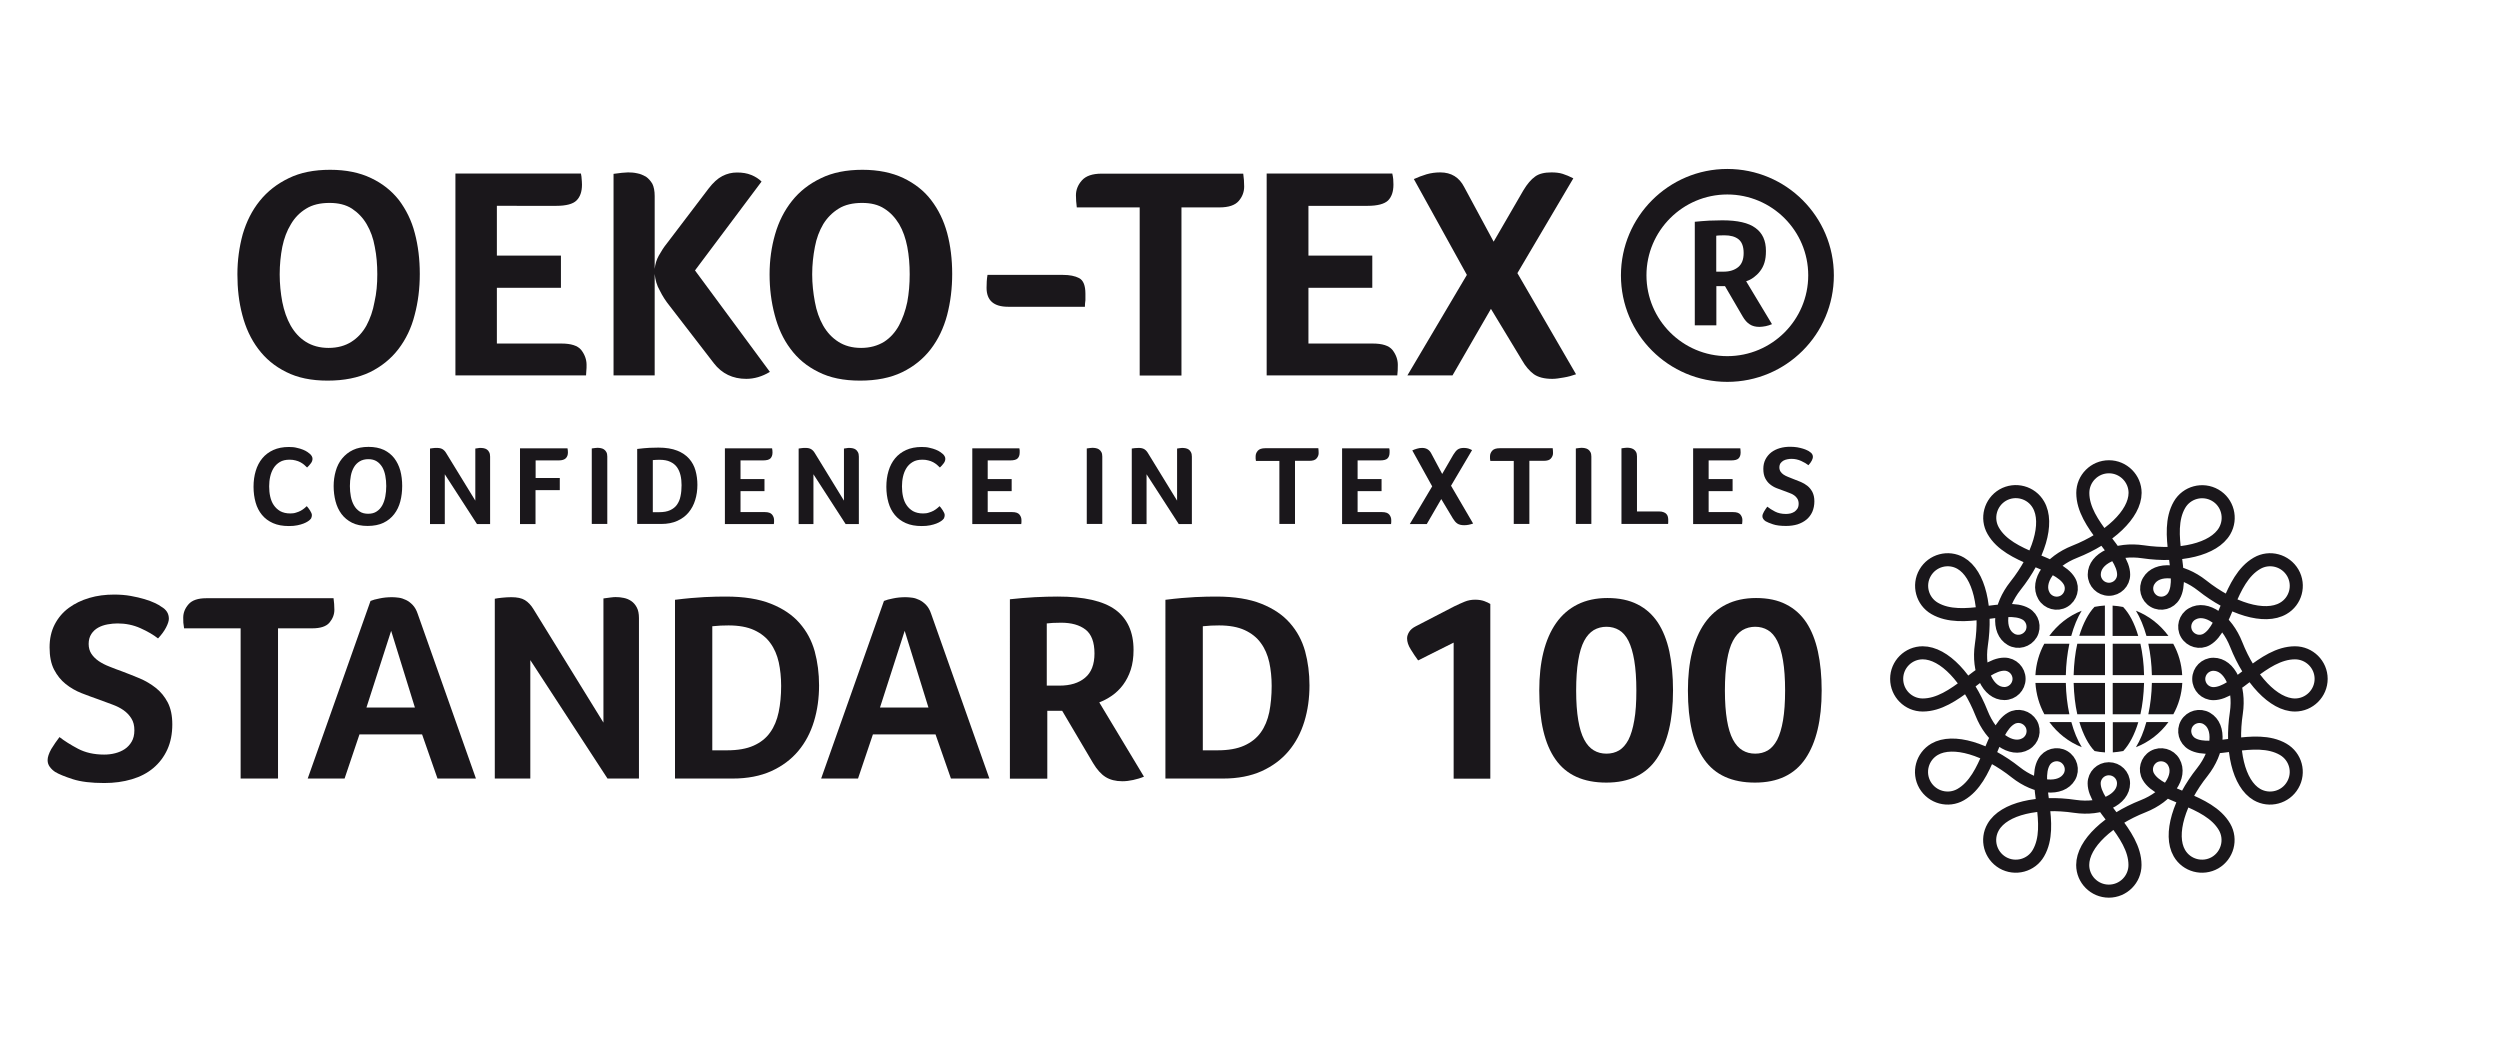 <?xml version="1.0" encoding="utf-8"?>
<!-- Generator: Adobe Illustrator 23.0.0, SVG Export Plug-In . SVG Version: 6.00 Build 0)  -->
<svg version="1.1" id="Ebene_1" xmlns="http://www.w3.org/2000/svg" xmlns:xlink="http://www.w3.org/1999/xlink" x="0px" y="0px"
	 viewBox="0 0 240 100" style="enable-background:new 0 0 240 100;" xml:space="preserve">
<style type="text/css">
	.st0{fill:#1A171B;}
	.st1{fill:none;stroke:#1A171B;stroke-width:1.254;stroke-miterlimit:3.864;}
</style>
<path class="st0" d="M29.75,49.9c-0.04,0.04-0.11,0.1-0.21,0.16c-0.1,0.07-0.23,0.13-0.4,0.2c-0.17,0.07-0.37,0.12-0.6,0.17
	c-0.23,0.05-0.5,0.07-0.81,0.07c-0.59,0-1.09-0.09-1.52-0.28c-0.43-0.19-0.78-0.45-1.06-0.79c-0.28-0.34-0.48-0.73-0.61-1.19
	c-0.13-0.46-0.2-0.96-0.2-1.51c0-0.55,0.07-1.06,0.21-1.52c0.14-0.47,0.35-0.87,0.63-1.21c0.28-0.34,0.64-0.61,1.06-0.8
	c0.42-0.19,0.92-0.29,1.49-0.29c0.28,0,0.54,0.02,0.76,0.08c0.23,0.05,0.43,0.11,0.6,0.18c0.17,0.07,0.31,0.14,0.42,0.22
	c0.11,0.08,0.2,0.14,0.25,0.19c0.07,0.06,0.12,0.13,0.17,0.21c0.05,0.08,0.07,0.17,0.07,0.26c0,0.14-0.05,0.29-0.16,0.43
	c-0.11,0.15-0.23,0.28-0.36,0.4c-0.09-0.09-0.18-0.18-0.29-0.27c-0.11-0.09-0.23-0.17-0.36-0.24c-0.13-0.07-0.29-0.13-0.46-0.17
	c-0.17-0.05-0.36-0.07-0.57-0.07c-0.37,0-0.68,0.07-0.93,0.22c-0.25,0.15-0.45,0.34-0.6,0.58c-0.15,0.24-0.26,0.51-0.33,0.82
	c-0.07,0.31-0.1,0.62-0.1,0.94c0,0.34,0.03,0.67,0.1,0.98c0.07,0.31,0.18,0.59,0.34,0.82c0.16,0.24,0.37,0.43,0.62,0.58
	c0.26,0.14,0.58,0.22,0.96,0.22c0.2,0,0.39-0.02,0.56-0.08c0.17-0.05,0.32-0.11,0.45-0.18c0.13-0.07,0.24-0.15,0.34-0.23
	c0.1-0.08,0.18-0.15,0.24-0.21c0.04,0.05,0.09,0.11,0.15,0.18c0.06,0.07,0.11,0.15,0.16,0.23c0.05,0.08,0.09,0.16,0.13,0.24
	c0.04,0.08,0.05,0.15,0.05,0.22c0,0.09-0.02,0.17-0.05,0.24C29.89,49.75,29.83,49.82,29.75,49.9"/>
<path class="st0" d="M38.61,46.65c0,0.52-0.06,1.02-0.18,1.48c-0.12,0.47-0.32,0.88-0.59,1.23c-0.27,0.35-0.61,0.63-1.03,0.83
	c-0.42,0.2-0.93,0.3-1.52,0.3c-0.59,0-1.08-0.1-1.5-0.31c-0.41-0.21-0.75-0.49-1.01-0.84c-0.26-0.35-0.45-0.76-0.57-1.22
	c-0.12-0.46-0.18-0.95-0.18-1.46c0-0.51,0.07-0.99,0.2-1.44c0.13-0.46,0.33-0.86,0.61-1.2c0.28-0.34,0.62-0.62,1.04-0.82
	c0.42-0.2,0.92-0.3,1.5-0.3c0.57,0,1.06,0.1,1.47,0.29c0.41,0.2,0.74,0.46,1,0.8c0.26,0.34,0.45,0.73,0.58,1.19
	C38.55,45.63,38.61,46.12,38.61,46.65 M37.08,46.66c0-0.35-0.03-0.68-0.09-0.99c-0.06-0.31-0.15-0.58-0.29-0.82
	c-0.14-0.23-0.31-0.42-0.53-0.56c-0.22-0.14-0.49-0.21-0.8-0.21c-0.33,0-0.61,0.07-0.84,0.21c-0.23,0.14-0.41,0.32-0.55,0.56
	c-0.14,0.24-0.24,0.51-0.3,0.82c-0.06,0.31-0.09,0.64-0.09,0.99c0,0.35,0.03,0.68,0.09,1c0.06,0.32,0.16,0.6,0.3,0.85
	c0.14,0.25,0.32,0.44,0.54,0.59c0.22,0.15,0.5,0.22,0.82,0.22c0.33,0,0.6-0.07,0.82-0.22c0.22-0.14,0.4-0.34,0.54-0.59
	c0.13-0.24,0.23-0.53,0.29-0.85C37.05,47.34,37.08,47.01,37.08,46.66"/>
<path class="st0" d="M47.05,50.31h-1.26l-3.09-4.78v4.78h-1.42v-7.25c0.07-0.01,0.17-0.03,0.29-0.04C41.69,43,41.81,43,41.94,43
	c0.23,0,0.41,0.04,0.54,0.12c0.13,0.08,0.25,0.2,0.35,0.37l2.8,4.57v-5c0.1-0.01,0.2-0.03,0.28-0.04C46,43,46.06,43,46.11,43
	c0.11,0,0.22,0.01,0.33,0.03c0.11,0.02,0.21,0.06,0.3,0.12c0.09,0.06,0.17,0.15,0.22,0.26c0.06,0.11,0.09,0.25,0.09,0.43V50.31z"/>
<path class="st0" d="M51.41,45.89h2.33v1.16h-2.33v3.26h-1.49v-7.27h4.56c0.01,0.08,0.02,0.15,0.03,0.2c0,0.05,0.01,0.12,0.01,0.2
	c0,0.22-0.06,0.4-0.19,0.54c-0.13,0.14-0.36,0.22-0.69,0.22h-2.22V45.89z"/>
<path class="st0" d="M56.82,43.05c0.1-0.01,0.2-0.03,0.3-0.04c0.1-0.01,0.17-0.02,0.22-0.02c0.11,0,0.22,0.01,0.33,0.03
	c0.11,0.02,0.22,0.06,0.31,0.12c0.09,0.06,0.17,0.15,0.23,0.26c0.06,0.11,0.09,0.25,0.09,0.43v6.47h-1.49V43.05z"/>
<path class="st0" d="M66.95,46.55c0,0.51-0.07,1-0.21,1.45c-0.14,0.46-0.35,0.85-0.63,1.19c-0.28,0.34-0.64,0.61-1.08,0.81
	c-0.44,0.2-0.95,0.3-1.55,0.3h-2.31V43.1c0.46-0.06,0.86-0.09,1.19-0.11c0.33-0.01,0.61-0.02,0.85-0.02c0.72,0,1.32,0.1,1.8,0.29
	c0.48,0.19,0.86,0.45,1.15,0.78c0.29,0.33,0.49,0.71,0.61,1.14C66.89,45.61,66.95,46.07,66.95,46.55 M65.43,46.58
	c0-0.34-0.03-0.66-0.1-0.95c-0.07-0.3-0.18-0.55-0.34-0.78c-0.16-0.22-0.37-0.39-0.65-0.52c-0.27-0.13-0.61-0.19-1.02-0.19
	c-0.21,0-0.43,0.01-0.65,0.03v5h0.6c0.43,0,0.78-0.06,1.06-0.19c0.28-0.13,0.5-0.3,0.66-0.53c0.16-0.23,0.28-0.5,0.34-0.82
	C65.4,47.31,65.43,46.96,65.43,46.58"/>
<path class="st0" d="M73.41,49.16c0.35,0,0.58,0.08,0.71,0.24c0.13,0.16,0.19,0.34,0.19,0.53c0,0.08,0,0.15,0,0.2
	c0,0.05-0.01,0.11-0.02,0.18h-4.7v-7.27h4.53c0.01,0.08,0.02,0.15,0.03,0.2c0,0.05,0.01,0.12,0.01,0.2c0,0.25-0.07,0.44-0.2,0.57
	c-0.13,0.13-0.37,0.19-0.73,0.19h-2.14v1.79h2.3v1.16h-2.3v2.01H73.41z"/>
<path class="st0" d="M82.44,50.31h-1.26l-3.09-4.78v4.78h-1.42v-7.25c0.07-0.01,0.17-0.03,0.29-0.04C77.08,43,77.2,43,77.33,43
	c0.23,0,0.41,0.04,0.54,0.12c0.13,0.08,0.25,0.2,0.35,0.37l2.8,4.57v-5c0.1-0.01,0.2-0.03,0.28-0.04C81.39,43,81.45,43,81.51,43
	c0.11,0,0.22,0.01,0.33,0.03c0.11,0.02,0.21,0.06,0.3,0.12c0.09,0.06,0.16,0.15,0.22,0.26c0.06,0.11,0.09,0.25,0.09,0.43V50.31z"/>
<path class="st0" d="M90.5,49.9c-0.04,0.04-0.11,0.1-0.21,0.16c-0.1,0.07-0.23,0.13-0.4,0.2c-0.17,0.07-0.37,0.12-0.6,0.17
	c-0.23,0.05-0.5,0.07-0.81,0.07c-0.59,0-1.09-0.09-1.52-0.28c-0.43-0.19-0.78-0.45-1.06-0.79c-0.28-0.34-0.48-0.73-0.61-1.19
	c-0.13-0.46-0.2-0.96-0.2-1.51c0-0.55,0.07-1.06,0.21-1.52c0.14-0.47,0.35-0.87,0.63-1.21c0.28-0.34,0.64-0.61,1.06-0.8
	c0.42-0.19,0.92-0.29,1.49-0.29c0.28,0,0.54,0.02,0.76,0.08c0.23,0.05,0.43,0.11,0.6,0.18c0.17,0.07,0.31,0.14,0.42,0.22
	c0.11,0.08,0.2,0.14,0.25,0.19c0.07,0.06,0.12,0.13,0.17,0.21c0.05,0.08,0.07,0.17,0.07,0.26c0,0.14-0.05,0.29-0.16,0.43
	c-0.11,0.15-0.23,0.28-0.36,0.4c-0.09-0.09-0.18-0.18-0.29-0.27c-0.11-0.09-0.23-0.17-0.36-0.24c-0.13-0.07-0.29-0.13-0.46-0.17
	c-0.17-0.05-0.36-0.07-0.57-0.07c-0.37,0-0.68,0.07-0.93,0.22c-0.25,0.15-0.45,0.34-0.6,0.58c-0.15,0.24-0.26,0.51-0.33,0.82
	c-0.07,0.31-0.1,0.62-0.1,0.94c0,0.34,0.03,0.67,0.1,0.98c0.07,0.31,0.18,0.59,0.34,0.82c0.16,0.24,0.37,0.43,0.62,0.58
	c0.26,0.14,0.58,0.22,0.96,0.22c0.2,0,0.39-0.02,0.56-0.08c0.17-0.05,0.32-0.11,0.45-0.18c0.13-0.07,0.24-0.15,0.34-0.23
	c0.1-0.08,0.18-0.15,0.24-0.21c0.04,0.05,0.09,0.11,0.15,0.18c0.06,0.07,0.11,0.15,0.16,0.23c0.05,0.08,0.09,0.16,0.13,0.24
	c0.04,0.08,0.05,0.15,0.05,0.22c0,0.09-0.02,0.17-0.05,0.24C90.64,49.75,90.58,49.82,90.5,49.9"/>
<path class="st0" d="M97.16,49.16c0.35,0,0.58,0.08,0.71,0.24c0.13,0.16,0.19,0.34,0.19,0.53c0,0.08,0,0.15,0,0.2
	c0,0.05-0.01,0.11-0.02,0.18h-4.7v-7.27h4.52c0.01,0.08,0.02,0.15,0.03,0.2c0,0.05,0,0.12,0,0.2c0,0.25-0.07,0.44-0.2,0.57
	c-0.13,0.13-0.37,0.19-0.73,0.19h-2.14v1.79h2.3v1.16h-2.3v2.01H97.16z"/>
<path class="st0" d="M104.34,43.05c0.1-0.01,0.2-0.03,0.3-0.04c0.1-0.01,0.17-0.02,0.22-0.02c0.11,0,0.22,0.01,0.33,0.03
	c0.11,0.02,0.22,0.06,0.31,0.12c0.09,0.06,0.17,0.15,0.23,0.26c0.06,0.11,0.09,0.25,0.09,0.43v6.47h-1.49V43.05z"/>
<path class="st0" d="M114.42,50.31h-1.26l-3.09-4.78v4.78h-1.42v-7.25c0.07-0.01,0.17-0.03,0.29-0.04c0.12-0.01,0.24-0.02,0.37-0.02
	c0.23,0,0.41,0.04,0.54,0.12c0.13,0.08,0.25,0.2,0.35,0.37l2.8,4.57v-5c0.1-0.01,0.2-0.03,0.28-0.04c0.09-0.01,0.16-0.02,0.2-0.02
	c0.11,0,0.22,0.01,0.33,0.03c0.11,0.02,0.21,0.06,0.3,0.12c0.09,0.06,0.17,0.15,0.22,0.26c0.06,0.11,0.09,0.25,0.09,0.43V50.31z"/>
<path class="st0" d="M122.84,44.25h-2.27v-0.01c-0.01-0.09-0.02-0.16-0.03-0.22c0-0.06,0-0.13,0-0.21c0-0.2,0.07-0.38,0.21-0.54
	c0.14-0.16,0.38-0.24,0.71-0.24h5.1c0.02,0.15,0.03,0.31,0.03,0.47c0,0.19-0.07,0.36-0.2,0.51c-0.13,0.16-0.36,0.23-0.7,0.23h-1.37
	v6.06h-1.5V44.25z"/>
<path class="st0" d="M132.66,49.16c0.35,0,0.58,0.08,0.71,0.24c0.13,0.16,0.19,0.34,0.19,0.53c0,0.08,0,0.15,0,0.2
	c0,0.05-0.01,0.11-0.02,0.18h-4.7v-7.27h4.53c0.01,0.08,0.02,0.15,0.03,0.2c0,0.05,0,0.12,0,0.2c0,0.25-0.07,0.44-0.2,0.57
	c-0.13,0.13-0.37,0.19-0.73,0.19h-2.14v1.79h2.3v1.16h-2.3v2.01H132.66z"/>
<path class="st0" d="M138.36,47.91l-1.39,2.4h-1.63l2.15-3.62l-1.91-3.45c0.14-0.07,0.3-0.12,0.46-0.17
	c0.16-0.05,0.32-0.07,0.49-0.07c0.4,0,0.69,0.18,0.87,0.53l1.05,1.97l1.07-1.85c0.14-0.23,0.28-0.4,0.42-0.5
	c0.15-0.1,0.34-0.15,0.59-0.15c0.15,0,0.29,0.02,0.41,0.05c0.12,0.04,0.25,0.09,0.38,0.16l-2.02,3.42l2.12,3.63
	c-0.14,0.05-0.29,0.09-0.44,0.12c-0.15,0.03-0.29,0.04-0.42,0.04c-0.29,0-0.51-0.06-0.67-0.17c-0.16-0.11-0.29-0.28-0.42-0.49
	L138.36,47.91z"/>
<path class="st0" d="M145.34,44.25h-2.27v-0.01c-0.01-0.09-0.02-0.16-0.03-0.22c0-0.06,0-0.13,0-0.21c0-0.2,0.07-0.38,0.21-0.54
	c0.14-0.16,0.38-0.24,0.71-0.24h5.1c0.02,0.15,0.03,0.31,0.03,0.47c0,0.19-0.07,0.36-0.2,0.51c-0.13,0.16-0.36,0.23-0.7,0.23h-1.37
	v6.06h-1.5V44.25z"/>
<path class="st0" d="M151.29,43.05c0.1-0.01,0.2-0.03,0.3-0.04c0.1-0.01,0.17-0.02,0.22-0.02c0.11,0,0.22,0.01,0.33,0.03
	c0.11,0.02,0.22,0.06,0.31,0.12c0.09,0.06,0.17,0.15,0.23,0.26c0.06,0.11,0.09,0.25,0.09,0.43v6.47h-1.49V43.05z"/>
<path class="st0" d="M157.15,49.1h2.12c0.17,0,0.32,0.02,0.43,0.07c0.12,0.04,0.21,0.1,0.27,0.17c0.07,0.07,0.11,0.15,0.14,0.25
	c0.02,0.09,0.04,0.19,0.04,0.28c0,0.07,0,0.16,0,0.26c0,0.1-0.01,0.16-0.02,0.17h-4.47v-7.26c0.1-0.01,0.2-0.03,0.3-0.04
	c0.1-0.01,0.17-0.02,0.22-0.02c0.11,0,0.22,0.01,0.33,0.03c0.11,0.02,0.22,0.06,0.31,0.12c0.1,0.06,0.18,0.15,0.24,0.26
	c0.06,0.11,0.09,0.25,0.09,0.43V49.1z"/>
<path class="st0" d="M166.37,49.16c0.35,0,0.58,0.08,0.71,0.24c0.13,0.16,0.19,0.34,0.19,0.53c0,0.08,0,0.15-0.01,0.2
	c0,0.05-0.01,0.11-0.02,0.18h-4.7v-7.27h4.53c0.01,0.08,0.02,0.15,0.02,0.2c0,0.05,0.01,0.12,0.01,0.2c0,0.25-0.07,0.44-0.2,0.57
	c-0.13,0.13-0.37,0.19-0.73,0.19h-2.14v1.79h2.3v1.16h-2.3v2.01H166.37z"/>
<path class="st0" d="M169.66,48.64c0.2,0.16,0.45,0.32,0.74,0.47c0.29,0.15,0.64,0.23,1.05,0.23c0.15,0,0.3-0.02,0.44-0.05
	c0.14-0.04,0.27-0.09,0.39-0.17c0.11-0.08,0.2-0.18,0.28-0.3c0.07-0.12,0.11-0.27,0.11-0.46c0-0.19-0.04-0.35-0.12-0.48
	c-0.08-0.13-0.18-0.24-0.31-0.33c-0.13-0.09-0.28-0.17-0.46-0.23c-0.17-0.07-0.35-0.13-0.53-0.2c-0.23-0.08-0.46-0.17-0.7-0.26
	c-0.23-0.09-0.45-0.22-0.63-0.37c-0.19-0.15-0.34-0.35-0.46-0.58c-0.12-0.24-0.18-0.53-0.18-0.9c0-0.35,0.07-0.65,0.21-0.92
	c0.14-0.27,0.33-0.49,0.56-0.67c0.24-0.18,0.51-0.31,0.82-0.4c0.31-0.09,0.64-0.13,0.99-0.13c0.24,0,0.46,0.02,0.67,0.05
	c0.21,0.04,0.39,0.08,0.55,0.13c0.16,0.05,0.3,0.1,0.41,0.16c0.11,0.05,0.2,0.1,0.25,0.15c0.2,0.12,0.3,0.28,0.3,0.49
	c0,0.09-0.04,0.2-0.11,0.35c-0.08,0.15-0.18,0.29-0.32,0.44c-0.18-0.14-0.41-0.28-0.7-0.41c-0.29-0.13-0.59-0.2-0.92-0.2
	c-0.13,0-0.26,0.01-0.4,0.04c-0.14,0.02-0.26,0.07-0.38,0.13c-0.11,0.06-0.2,0.15-0.28,0.25c-0.07,0.11-0.11,0.24-0.11,0.4
	c0,0.15,0.04,0.29,0.11,0.4c0.07,0.11,0.17,0.21,0.29,0.29c0.12,0.08,0.27,0.16,0.43,0.22c0.16,0.07,0.33,0.13,0.5,0.2
	c0.23,0.09,0.47,0.18,0.71,0.28c0.24,0.1,0.46,0.23,0.65,0.38c0.2,0.16,0.35,0.35,0.48,0.59c0.12,0.24,0.19,0.53,0.19,0.89
	c0,0.38-0.07,0.72-0.2,1.02c-0.13,0.29-0.32,0.54-0.56,0.74c-0.24,0.2-0.53,0.35-0.86,0.46c-0.34,0.1-0.7,0.15-1.1,0.15
	c-0.52,0-0.94-0.05-1.26-0.16c-0.32-0.11-0.55-0.2-0.7-0.29c-0.09-0.06-0.16-0.13-0.22-0.21c-0.06-0.08-0.09-0.17-0.09-0.27
	c0-0.12,0.05-0.27,0.15-0.44S169.55,48.79,169.66,48.64"/>
<path class="st0" d="M40.3,26.3c0,1.38-0.16,2.7-0.5,3.96c-0.31,1.23-0.84,2.32-1.55,3.25c-0.72,0.94-1.64,1.68-2.74,2.22
	c-1.13,0.54-2.48,0.81-4.06,0.81c-1.56,0-2.88-0.27-3.98-0.83c-1.11-0.55-1.99-1.29-2.69-2.23c-0.7-0.93-1.2-2.02-1.52-3.25
	c-0.33-1.24-0.47-2.53-0.47-3.9c0-1.35,0.18-2.63,0.51-3.84c0.36-1.22,0.89-2.28,1.63-3.2c0.74-0.92,1.66-1.64,2.78-2.18
	c1.12-0.55,2.44-0.81,3.99-0.81c1.52,0,2.82,0.27,3.91,0.79c1.1,0.52,1.98,1.22,2.69,2.12c0.68,0.91,1.21,1.96,1.52,3.17
	C40.14,23.58,40.3,24.89,40.3,26.3 M36.22,26.33c0-0.92-0.07-1.8-0.24-2.63c-0.14-0.82-0.41-1.55-0.78-2.18
	c-0.36-0.62-0.85-1.12-1.41-1.49c-0.59-0.38-1.31-0.55-2.15-0.55c-0.89,0-1.64,0.17-2.25,0.55c-0.61,0.37-1.1,0.87-1.46,1.49
	c-0.39,0.63-0.66,1.36-0.83,2.18c-0.16,0.83-0.25,1.71-0.25,2.63c0,0.93,0.09,1.8,0.25,2.66c0.17,0.85,0.43,1.6,0.8,2.26
	c0.37,0.65,0.85,1.18,1.45,1.56c0.6,0.38,1.34,0.59,2.19,0.59c0.87,0,1.61-0.21,2.2-0.59c0.6-0.38,1.08-0.91,1.44-1.56
	c0.35-0.66,0.62-1.4,0.77-2.26C36.15,28.13,36.22,27.26,36.22,26.33"/>
<path class="st0" d="M53.9,32.98c0.92,0,1.56,0.2,1.9,0.62c0.33,0.43,0.51,0.91,0.51,1.42c0,0.22,0,0.4-0.02,0.54
	c-0.01,0.14-0.02,0.3-0.03,0.48H43.72V16.66h12.05c0.04,0.21,0.07,0.39,0.07,0.54c0.01,0.13,0.03,0.31,0.03,0.52
	c0,0.69-0.18,1.19-0.53,1.53c-0.33,0.33-0.99,0.51-1.92,0.51H47.7v4.78h6.15v3.09H47.7v5.35H53.9z"/>
<path class="st0" d="M58.9,16.69c0.28-0.04,0.54-0.07,0.8-0.1c0.26-0.02,0.46-0.04,0.59-0.04c0.3,0,0.58,0.02,0.89,0.09
	c0.3,0.05,0.57,0.18,0.83,0.32c0.24,0.17,0.45,0.4,0.62,0.69c0.14,0.29,0.22,0.68,0.22,1.17v6.99c0.05-0.45,0.18-0.89,0.39-1.26
	c0.24-0.43,0.5-0.84,0.81-1.22l3.96-5.21c0.45-0.59,0.89-0.99,1.34-1.22c0.45-0.23,0.91-0.34,1.4-0.34c0.52,0,0.97,0.07,1.38,0.24
	c0.39,0.16,0.72,0.37,0.98,0.63l-6.39,8.53l7.19,9.74c-0.74,0.45-1.51,0.67-2.27,0.67c-1.29,0-2.34-0.5-3.11-1.5l-4.24-5.5
	c-0.38-0.47-0.69-0.95-0.95-1.48c-0.29-0.49-0.43-1.03-0.49-1.59v9.74H58.9V16.69z"/>
<path class="st0" d="M91.41,26.3c0,1.38-0.16,2.7-0.49,3.96c-0.33,1.23-0.85,2.32-1.56,3.25c-0.72,0.94-1.64,1.68-2.75,2.22
	c-1.11,0.54-2.47,0.81-4.04,0.81c-1.58,0-2.9-0.27-4-0.83c-1.12-0.55-2-1.29-2.69-2.23c-0.7-0.93-1.19-2.02-1.51-3.25
	c-0.33-1.24-0.49-2.53-0.49-3.9c0-1.35,0.18-2.63,0.53-3.84c0.35-1.22,0.89-2.28,1.62-3.2c0.73-0.92,1.65-1.64,2.78-2.18
	c1.12-0.55,2.45-0.81,3.99-0.81c1.51,0,2.82,0.27,3.92,0.79c1.08,0.52,1.99,1.22,2.67,2.12c0.7,0.91,1.21,1.96,1.54,3.17
	C91.25,23.58,91.41,24.89,91.41,26.3 M87.33,26.33c0-0.92-0.07-1.8-0.23-2.63c-0.16-0.82-0.41-1.55-0.78-2.18
	c-0.38-0.62-0.83-1.12-1.42-1.49c-0.58-0.38-1.29-0.55-2.14-0.55c-0.87,0-1.65,0.17-2.25,0.55c-0.6,0.37-1.1,0.87-1.48,1.49
	c-0.37,0.63-0.65,1.36-0.8,2.18c-0.16,0.83-0.26,1.71-0.26,2.63c0,0.93,0.1,1.8,0.26,2.66c0.15,0.85,0.42,1.6,0.79,2.26
	c0.37,0.65,0.86,1.18,1.46,1.56c0.59,0.38,1.31,0.59,2.19,0.59c0.85,0,1.59-0.21,2.21-0.59c0.59-0.38,1.06-0.91,1.42-1.56
	c0.35-0.66,0.62-1.4,0.8-2.26C87.26,28.13,87.33,27.26,87.33,26.33"/>
<path class="st0" d="M96.78,29.45c-1.37,0-2.07-0.6-2.07-1.82c0-0.42,0.02-0.84,0.09-1.24h7.24c0.64,0,1.16,0.1,1.56,0.31
	c0.4,0.21,0.6,0.71,0.6,1.5v0.62c-0.03,0.22-0.05,0.41-0.05,0.63H96.78z"/>
<path class="st0" d="M109.41,19.91h-6.04v-0.02c-0.03-0.24-0.05-0.42-0.06-0.59c0-0.15-0.02-0.33-0.02-0.55
	c0-0.51,0.18-0.99,0.57-1.43c0.38-0.43,1.01-0.65,1.9-0.65h13.59c0.06,0.41,0.09,0.82,0.09,1.24c0,0.51-0.17,0.97-0.52,1.38
	c-0.35,0.41-0.97,0.62-1.85,0.62h-3.65v16.14h-4.01V19.91z"/>
<path class="st0" d="M131.78,32.98c0.93,0,1.56,0.2,1.9,0.62c0.33,0.43,0.51,0.91,0.51,1.42c0,0.22-0.01,0.4-0.01,0.54
	c-0.02,0.14-0.02,0.3-0.04,0.48h-12.54V16.66h12.06c0.05,0.21,0.07,0.39,0.09,0.54c0.01,0.13,0.02,0.31,0.02,0.52
	c0,0.69-0.18,1.19-0.52,1.53c-0.35,0.33-1.01,0.51-1.95,0.51h-5.69v4.78h6.13v3.09h-6.13v5.35H131.78z"/>
<path class="st0" d="M143.13,29.65l-3.69,6.39h-4.33l5.71-9.65l-5.09-9.2c0.39-0.18,0.8-0.33,1.22-0.46
	c0.42-0.12,0.86-0.18,1.31-0.18c1.06,0,1.83,0.47,2.31,1.42l2.82,5.23l2.85-4.92c0.37-0.62,0.75-1.06,1.13-1.33
	c0.38-0.28,0.91-0.4,1.57-0.4c0.4,0,0.77,0.04,1.08,0.14c0.33,0.11,0.66,0.24,1.02,0.43l-5.37,9.1l5.63,9.71
	c-0.37,0.13-0.75,0.24-1.18,0.31c-0.4,0.07-0.77,0.13-1.1,0.13c-0.78,0-1.37-0.16-1.79-0.46c-0.41-0.31-0.79-0.75-1.1-1.3
	L143.13,29.65z"/>
<path class="st0" d="M165.82,18.67c4.28,0,7.77,3.48,7.77,7.76c0,4.28-3.48,7.76-7.77,7.76c-4.28,0-7.76-3.48-7.76-7.76
	C158.06,22.16,161.54,18.67,165.82,18.67 M165.82,16.22c-5.63,0-10.21,4.58-10.21,10.22c0,5.65,4.58,10.22,10.21,10.22
	c5.65,0,10.23-4.57,10.23-10.22C176.05,20.79,171.47,16.22,165.82,16.22"/>
<path class="st0" d="M169.53,24.09c0,0.43-0.04,0.79-0.14,1.11c-0.09,0.31-0.24,0.6-0.43,0.84c-0.18,0.24-0.39,0.43-0.62,0.6
	c-0.22,0.16-0.45,0.28-0.71,0.36l2.48,4.12c-0.2,0.08-0.39,0.15-0.6,0.19c-0.22,0.04-0.42,0.07-0.61,0.07
	c-0.37,0-0.68-0.08-0.92-0.24c-0.26-0.16-0.48-0.41-0.69-0.77l-1.69-2.9h-0.83v3.76h-2.07v-9.94c0.46-0.05,0.91-0.08,1.38-0.11
	c0.47-0.02,0.89-0.03,1.27-0.03c1.45,0,2.51,0.24,3.17,0.73C169.2,22.37,169.53,23.1,169.53,24.09 M167.39,24.29
	c0-0.63-0.17-1.06-0.49-1.32c-0.33-0.26-0.78-0.38-1.35-0.38c-0.19,0-0.33,0-0.46,0.01c-0.14,0.01-0.24,0.01-0.33,0.03v3.45h0.7
	c0.6,0,1.07-0.16,1.41-0.44C167.22,25.35,167.39,24.9,167.39,24.29"/>
<path class="st1" d="M199.17,52.97c-2.36,0.93-3.74,2.87-2.95,4.23c0.38,0.67,1.25,0.91,1.92,0.52c0.67-0.39,0.91-1.26,0.52-1.93
	c-1.1-1.9-5.76-2.12-7.31-4.83c-0.69-1.2-0.28-2.73,0.91-3.43c1.2-0.69,2.74-0.28,3.43,0.92c1.04,1.79,0,5.01-2.2,7.78
	c-1.58,1.99-1.79,4.36-0.43,5.15c0.67,0.39,1.53,0.15,1.93-0.52c0.38-0.67,0.15-1.54-0.52-1.92c-1.9-1.1-6.04,1.03-8.74-0.53
	c-1.2-0.69-1.61-2.23-0.92-3.42c0.69-1.2,2.23-1.61,3.42-0.92c1.79,1.04,2.51,4.34,1.98,7.84c-0.37,2.51,0.64,4.67,2.21,4.67
	c0.78,0,1.41-0.64,1.41-1.41c0-0.77-0.63-1.41-1.41-1.41c-2.19,0-4.72,3.92-7.84,3.92c-1.38,0-2.5-1.12-2.5-2.51
	c0-1.38,1.12-2.5,2.5-2.5c2.07,0,4.35,2.5,5.65,5.8c0.93,2.35,2.88,3.73,4.24,2.94c0.68-0.39,0.91-1.25,0.52-1.93
	c-0.4-0.67-1.26-0.91-1.93-0.51c-1.9,1.1-2.13,5.75-4.83,7.31c-1.2,0.69-2.73,0.28-3.43-0.92c-0.69-1.2-0.28-2.73,0.92-3.43
	c1.79-1.03,5.01,0,7.79,2.21c1.98,1.57,4.36,1.78,5.15,0.43c0.39-0.67,0.15-1.54-0.52-1.93c-0.67-0.39-1.54-0.15-1.92,0.52
	c-1.1,1.9,1.03,6.04-0.53,8.74c-0.69,1.2-2.23,1.61-3.43,0.92c-1.2-0.7-1.61-2.23-0.91-3.43c1.03-1.79,4.34-2.5,7.84-1.98
	c2.51,0.37,4.67-0.64,4.67-2.21c0-0.78-0.63-1.4-1.41-1.4c-0.78,0-1.41,0.63-1.41,1.4c0,2.19,3.92,4.72,3.92,7.84
	c0,1.38-1.12,2.51-2.51,2.51c-1.39,0-2.51-1.13-2.51-2.51c0-2.06,2.51-4.34,5.8-5.64c2.36-0.93,3.73-2.88,2.94-4.24
	c-0.38-0.67-1.25-0.9-1.92-0.52c-0.67,0.39-0.91,1.26-0.51,1.93c1.09,1.9,5.75,2.13,7.31,4.82c0.69,1.2,0.28,2.73-0.91,3.43
	c-1.2,0.69-2.74,0.28-3.43-0.92c-1.03-1.79,0-5.01,2.2-7.78c1.57-1.99,1.78-4.37,0.43-5.15c-0.67-0.39-1.54-0.16-1.93,0.51
	c-0.39,0.68-0.15,1.54,0.52,1.93c1.9,1.1,6.04-1.04,8.74,0.52c1.21,0.7,1.62,2.23,0.92,3.43c-0.69,1.2-2.23,1.61-3.43,0.92
	c-1.79-1.04-2.51-4.35-1.98-7.84c0.37-2.51-0.64-4.67-2.2-4.67c-0.78,0-1.41,0.64-1.41,1.41c0,0.78,0.63,1.41,1.41,1.41
	c2.19,0,4.72-3.92,7.83-3.92c1.38,0,2.51,1.12,2.51,2.5c0,1.38-1.13,2.51-2.51,2.51c-2.06,0-4.34-2.51-5.64-5.8
	c-0.93-2.36-2.88-3.73-4.24-2.94c-0.67,0.38-0.91,1.25-0.52,1.92c0.39,0.67,1.26,0.91,1.93,0.52c1.9-1.1,2.12-5.75,4.83-7.31
	c1.2-0.69,2.73-0.28,3.43,0.92c0.69,1.2,0.28,2.73-0.92,3.42c-1.79,1.04-5.01,0-7.78-2.2c-1.99-1.57-4.36-1.78-5.14-0.42
	c-0.39,0.67-0.16,1.54,0.51,1.93c0.67,0.39,1.54,0.15,1.92-0.52c1.1-1.9-1.03-6.04,0.53-8.74c0.69-1.2,2.23-1.61,3.43-0.92
	c1.2,0.69,1.6,2.23,0.91,3.43c-1.03,1.79-4.34,2.52-7.84,2c-2.51-0.37-4.68,0.62-4.68,2.19c0,0.78,0.63,1.41,1.41,1.41
	c0.78,0,1.41-0.63,1.41-1.41c0-2.19-3.92-4.72-3.92-7.84c0-1.38,1.12-2.51,2.51-2.51c1.38,0,2.51,1.13,2.51,2.51
	C204.96,49.38,202.46,51.67,199.17,52.97z"/>
<path class="st0" d="M195.4,64.81c0.06-1.09,0.36-2.11,0.85-3.01h2.41c-0.2,0.94-0.32,1.97-0.34,3.01H195.4z"/>
<path class="st0" d="M198.85,69.32c0.25,0.92,0.59,1.74,1,2.41c-1.25-0.49-2.32-1.34-3.11-2.41H198.85z"/>
<path class="st0" d="M198.32,65.56c0.02,1.05,0.14,2.07,0.34,3.01h-2.4c-0.49-0.9-0.79-1.92-0.86-3.01H198.32z"/>
<path class="st0" d="M196.73,61.05c0.79-1.08,1.86-1.93,3.11-2.42c-0.41,0.67-0.75,1.5-1,2.42H196.73z"/>
<path class="st0" d="M205.05,58.63c1.25,0.49,2.33,1.34,3.12,2.42h-2.11C205.8,60.13,205.46,59.3,205.05,58.63"/>
<path class="st0" d="M208.17,69.32c-0.79,1.08-1.86,1.92-3.12,2.41c0.41-0.67,0.75-1.49,1-2.41H208.17z"/>
<path class="st0" d="M209.5,65.56c-0.06,1.09-0.36,2.11-0.86,3.01h-2.4c0.2-0.94,0.32-1.97,0.34-3.01H209.5z"/>
<path class="st0" d="M208.63,61.8c0.5,0.9,0.8,1.92,0.86,3.01h-2.91c-0.02-1.04-0.14-2.06-0.34-3.01H208.63z"/>
<path class="st0" d="M201.07,58.26c0.33-0.06,0.66-0.11,1-0.13v2.91h-2.46C199.98,59.82,200.5,58.86,201.07,58.26"/>
<path class="st0" d="M199.07,64.81c0.03-1.1,0.15-2.11,0.35-3.01h2.66v3.01H199.07z"/>
<path class="st0" d="M199.42,68.57c-0.2-0.89-0.32-1.91-0.35-3.01h3.01v3.01H199.42z"/>
<path class="st0" d="M202.08,72.23c-0.34-0.02-0.67-0.06-1-0.13c-0.58-0.6-1.09-1.56-1.46-2.78h2.46V72.23z"/>
<path class="st0" d="M205.28,69.32c-0.36,1.22-0.88,2.17-1.45,2.78c-0.32,0.06-0.66,0.1-1,0.13v-2.9H205.28z"/>
<path class="st0" d="M205.83,65.56c-0.03,1.1-0.15,2.12-0.35,3.01h-2.66v-3.01H205.83z"/>
<path class="st0" d="M205.48,61.8c0.2,0.9,0.33,1.91,0.35,3.01h-3.01V61.8H205.48z"/>
<path class="st0" d="M202.82,58.14c0.35,0.02,0.68,0.07,1,0.13c0.58,0.6,1.09,1.55,1.45,2.78h-2.46V58.14z"/>
<path class="st0" d="M5.71,70.76c0.49,0.38,1.08,0.75,1.78,1.12c0.7,0.37,1.54,0.56,2.51,0.56c0.36,0,0.72-0.04,1.06-0.13
	c0.35-0.09,0.65-0.22,0.92-0.4c0.27-0.18,0.49-0.42,0.66-0.71c0.17-0.29,0.26-0.65,0.26-1.09c0-0.45-0.09-0.83-0.29-1.14
	c-0.19-0.31-0.44-0.57-0.75-0.79c-0.31-0.22-0.68-0.4-1.09-0.55c-0.42-0.15-0.84-0.31-1.27-0.47c-0.55-0.19-1.11-0.4-1.68-0.62
	c-0.56-0.22-1.07-0.52-1.52-0.88c-0.45-0.36-0.82-0.82-1.11-1.38c-0.29-0.56-0.43-1.27-0.43-2.13c0-0.83,0.16-1.56,0.49-2.2
	c0.33-0.64,0.78-1.17,1.35-1.59c0.57-0.42,1.23-0.74,1.98-0.96c0.74-0.22,1.53-0.32,2.37-0.32c0.57,0,1.11,0.04,1.6,0.13
	c0.49,0.09,0.94,0.19,1.33,0.31c0.39,0.12,0.72,0.24,0.99,0.37c0.27,0.13,0.47,0.24,0.61,0.35c0.49,0.28,0.73,0.66,0.73,1.16
	c0,0.21-0.09,0.49-0.27,0.84c-0.18,0.35-0.44,0.7-0.77,1.05c-0.43-0.34-0.99-0.67-1.68-0.98c-0.69-0.31-1.42-0.46-2.2-0.46
	c-0.31,0-0.63,0.03-0.96,0.09c-0.33,0.06-0.63,0.16-0.9,0.31c-0.27,0.15-0.49,0.35-0.66,0.61s-0.26,0.58-0.26,0.96
	c0,0.36,0.09,0.68,0.26,0.94s0.41,0.5,0.7,0.7c0.29,0.2,0.64,0.38,1.03,0.53c0.39,0.16,0.79,0.31,1.21,0.46
	c0.55,0.21,1.12,0.43,1.69,0.67c0.57,0.24,1.09,0.55,1.56,0.92c0.47,0.37,0.85,0.84,1.14,1.39c0.29,0.56,0.44,1.26,0.44,2.11
	c0,0.91-0.16,1.72-0.48,2.42c-0.32,0.7-0.77,1.29-1.34,1.77c-0.57,0.48-1.26,0.84-2.07,1.08c-0.81,0.24-1.69,0.36-2.64,0.36
	c-1.25,0-2.26-0.12-3.03-0.37c-0.77-0.25-1.33-0.48-1.68-0.69c-0.21-0.14-0.38-0.3-0.52-0.49c-0.14-0.19-0.21-0.4-0.21-0.65
	c0-0.29,0.12-0.64,0.35-1.06C5.17,71.51,5.43,71.12,5.71,70.76"/>
<path class="st0" d="M23.1,60.32h-5.43V60.3c-0.03-0.21-0.06-0.38-0.07-0.52c-0.01-0.14-0.01-0.3-0.01-0.49
	c0-0.46,0.17-0.89,0.51-1.28c0.34-0.39,0.91-0.58,1.7-0.58h12.22c0.05,0.36,0.08,0.73,0.08,1.11c0,0.45-0.16,0.86-0.47,1.23
	c-0.31,0.37-0.87,0.55-1.66,0.55h-3.28v14.42H23.1V60.32z"/>
<path class="st0" d="M42,74.74l-1.48-4.24h-6.01l-1.43,4.24h-3.54l6.03-17.05c0.21-0.09,0.5-0.17,0.87-0.24
	c0.37-0.08,0.77-0.12,1.21-0.12c0.19,0,0.4,0.02,0.64,0.05c0.23,0.03,0.46,0.11,0.69,0.22c0.23,0.11,0.44,0.27,0.64,0.48
	c0.2,0.21,0.36,0.49,0.48,0.85l5.59,15.81H42z M37.55,60.56l-2.37,7.36h4.65L37.55,60.56z"/>
<path class="st0" d="M61.34,74.74h-3.02l-7.41-11.37v11.37h-3.41V57.48c0.17-0.04,0.41-0.07,0.7-0.1c0.29-0.03,0.59-0.05,0.89-0.05
	c0.55,0,0.99,0.09,1.3,0.28c0.31,0.19,0.59,0.48,0.83,0.88l6.71,10.88V57.45c0.24-0.03,0.47-0.06,0.68-0.09
	c0.21-0.03,0.37-0.04,0.49-0.04c0.26,0,0.52,0.02,0.78,0.08c0.26,0.05,0.5,0.15,0.72,0.3c0.22,0.15,0.39,0.35,0.53,0.61
	c0.14,0.26,0.21,0.6,0.21,1.03V74.74z"/>
<path class="st0" d="M78.63,65.8c0,1.22-0.16,2.38-0.49,3.46c-0.33,1.08-0.83,2.03-1.51,2.84c-0.68,0.81-1.54,1.45-2.59,1.93
	c-1.05,0.47-2.28,0.71-3.7,0.71H64.8V57.58c1.11-0.14,2.06-0.22,2.85-0.26c0.79-0.04,1.47-0.05,2.04-0.05
	c1.73,0,3.17,0.23,4.32,0.69c1.15,0.46,2.06,1.07,2.74,1.85c0.69,0.78,1.17,1.68,1.46,2.71C78.49,63.55,78.63,64.65,78.63,65.8
	 M74.99,65.85c0-0.81-0.08-1.57-0.23-2.27c-0.16-0.71-0.42-1.32-0.81-1.85c-0.38-0.53-0.9-0.94-1.55-1.24
	c-0.65-0.3-1.47-0.45-2.46-0.45c-0.5,0-1.02,0.02-1.56,0.08v11.91h1.43c1.02,0,1.87-0.15,2.54-0.45c0.67-0.3,1.2-0.72,1.58-1.26
	c0.39-0.54,0.66-1.19,0.82-1.95C74.91,67.6,74.99,66.77,74.99,65.85"/>
<path class="st0" d="M91.29,74.74l-1.48-4.24H83.8l-1.43,4.24h-3.54l6.03-17.05c0.21-0.09,0.5-0.17,0.87-0.24
	c0.37-0.08,0.78-0.12,1.21-0.12c0.19,0,0.4,0.02,0.64,0.05c0.23,0.03,0.46,0.11,0.69,0.22c0.22,0.11,0.44,0.27,0.64,0.48
	c0.2,0.21,0.36,0.49,0.48,0.85l5.59,15.81H91.29z M86.85,60.56l-2.37,7.36h4.65L86.85,60.56z"/>
<path class="st0" d="M108.82,62.39c0,0.72-0.09,1.36-0.27,1.91c-0.18,0.55-0.43,1.03-0.74,1.45c-0.31,0.41-0.67,0.76-1.06,1.03
	c-0.4,0.28-0.81,0.49-1.22,0.65l4.29,7.13c-0.33,0.14-0.68,0.24-1.04,0.32c-0.36,0.08-0.71,0.12-1.04,0.12
	c-0.64,0-1.18-0.14-1.61-0.41c-0.43-0.27-0.83-0.72-1.2-1.34l-2.96-5.01h-1.43v6.51h-3.59V57.53c0.78-0.09,1.58-0.15,2.39-0.2
	c0.82-0.04,1.55-0.06,2.21-0.06c2.51,0,4.36,0.42,5.52,1.26C108.23,59.38,108.82,60.67,108.82,62.39 M105.07,62.73
	c0-1.08-0.29-1.85-0.86-2.29c-0.57-0.44-1.35-0.66-2.34-0.66c-0.31,0-0.58,0.01-0.81,0.02c-0.22,0.02-0.42,0.04-0.57,0.05v5.97h1.22
	c1.04,0,1.86-0.25,2.46-0.76C104.77,64.56,105.07,63.78,105.07,62.73"/>
<path class="st0" d="M125.71,65.8c0,1.22-0.16,2.38-0.49,3.46c-0.33,1.08-0.83,2.03-1.51,2.84c-0.68,0.81-1.54,1.45-2.59,1.93
	c-1.05,0.47-2.28,0.71-3.7,0.71h-5.54V57.58c1.11-0.14,2.06-0.22,2.85-0.26c0.79-0.04,1.47-0.05,2.04-0.05
	c1.73,0,3.17,0.23,4.32,0.69c1.15,0.46,2.06,1.07,2.74,1.85c0.69,0.78,1.17,1.68,1.46,2.71C125.57,63.55,125.71,64.65,125.71,65.8
	 M122.08,65.85c0-0.81-0.08-1.57-0.23-2.27c-0.16-0.71-0.42-1.32-0.81-1.85c-0.38-0.53-0.9-0.94-1.55-1.24
	c-0.65-0.3-1.47-0.45-2.46-0.45c-0.5,0-1.02,0.02-1.56,0.08v11.91h1.43c1.02,0,1.87-0.15,2.54-0.45c0.67-0.3,1.2-0.72,1.59-1.26
	c0.39-0.54,0.66-1.19,0.82-1.95C122,67.6,122.08,66.77,122.08,65.85"/>
<path class="st0" d="M139.55,74.74V61.69l-3.41,1.71c-0.24-0.33-0.48-0.68-0.71-1.06c-0.24-0.38-0.35-0.73-0.35-1.06
	c0-0.21,0.07-0.41,0.2-0.62c0.13-0.21,0.34-0.39,0.64-0.54l3.69-1.91c0.35-0.17,0.68-0.32,1-0.45c0.32-0.13,0.65-0.19,1-0.19
	s0.64,0.05,0.89,0.14c0.24,0.09,0.43,0.18,0.57,0.27v16.77H139.55z"/>
<path class="st0" d="M160.61,66.29c0,2.83-0.52,5-1.56,6.54c-1.04,1.53-2.65,2.3-4.84,2.3c-2.2,0-3.83-0.73-4.87-2.21
	c-1.05-1.47-1.57-3.68-1.57-6.63c0-1.36,0.13-2.59,0.4-3.68c0.27-1.09,0.68-2.03,1.22-2.8c0.55-0.78,1.23-1.37,2.05-1.78
	c0.82-0.41,1.78-0.62,2.87-0.62c1.13,0,2.09,0.2,2.89,0.61c0.8,0.4,1.45,0.99,1.95,1.74c0.5,0.76,0.87,1.69,1.11,2.79
	C160.49,63.65,160.61,64.9,160.61,66.29 M157.09,66.29c0-1.14-0.07-2.1-0.2-2.88c-0.13-0.78-0.32-1.41-0.56-1.89
	c-0.24-0.47-0.54-0.82-0.9-1.03c-0.35-0.21-0.76-0.32-1.21-0.32c-0.45,0-0.86,0.11-1.22,0.32c-0.36,0.22-0.67,0.56-0.92,1.03
	c-0.25,0.47-0.44,1.1-0.57,1.89c-0.13,0.78-0.2,1.75-0.2,2.88c0,1.12,0.07,2.07,0.2,2.84c0.13,0.78,0.32,1.4,0.57,1.87
	c0.25,0.47,0.56,0.82,0.92,1.03c0.36,0.22,0.77,0.32,1.22,0.32c0.45,0,0.85-0.1,1.21-0.31c0.35-0.21,0.65-0.55,0.9-1.02
	c0.24-0.47,0.43-1.1,0.56-1.87C157.03,68.39,157.09,67.43,157.09,66.29"/>
<path class="st0" d="M174.88,66.29c0,2.83-0.52,5-1.56,6.54c-1.04,1.53-2.65,2.3-4.84,2.3c-2.2,0-3.83-0.73-4.87-2.21
	c-1.05-1.47-1.57-3.68-1.57-6.63c0-1.36,0.13-2.59,0.4-3.68c0.27-1.09,0.68-2.03,1.22-2.8c0.55-0.78,1.23-1.37,2.05-1.78
	c0.82-0.41,1.78-0.62,2.87-0.62c1.13,0,2.09,0.2,2.88,0.61c0.8,0.4,1.45,0.99,1.95,1.74c0.5,0.76,0.87,1.69,1.11,2.79
	C174.76,63.65,174.88,64.9,174.88,66.29 M171.37,66.29c0-1.14-0.07-2.1-0.2-2.88c-0.13-0.78-0.32-1.41-0.56-1.89
	c-0.24-0.47-0.54-0.82-0.9-1.03c-0.35-0.21-0.76-0.32-1.21-0.32s-0.86,0.11-1.22,0.32c-0.36,0.22-0.67,0.56-0.92,1.03
	c-0.25,0.47-0.44,1.1-0.57,1.89c-0.13,0.78-0.2,1.75-0.2,2.88c0,1.12,0.07,2.07,0.2,2.84c0.13,0.78,0.32,1.4,0.57,1.87
	c0.25,0.47,0.56,0.82,0.92,1.03c0.36,0.22,0.77,0.32,1.22,0.32s0.85-0.1,1.21-0.31c0.35-0.21,0.65-0.55,0.9-1.02
	c0.24-0.47,0.43-1.1,0.56-1.87C171.3,68.39,171.37,67.43,171.37,66.29"/>
</svg>
